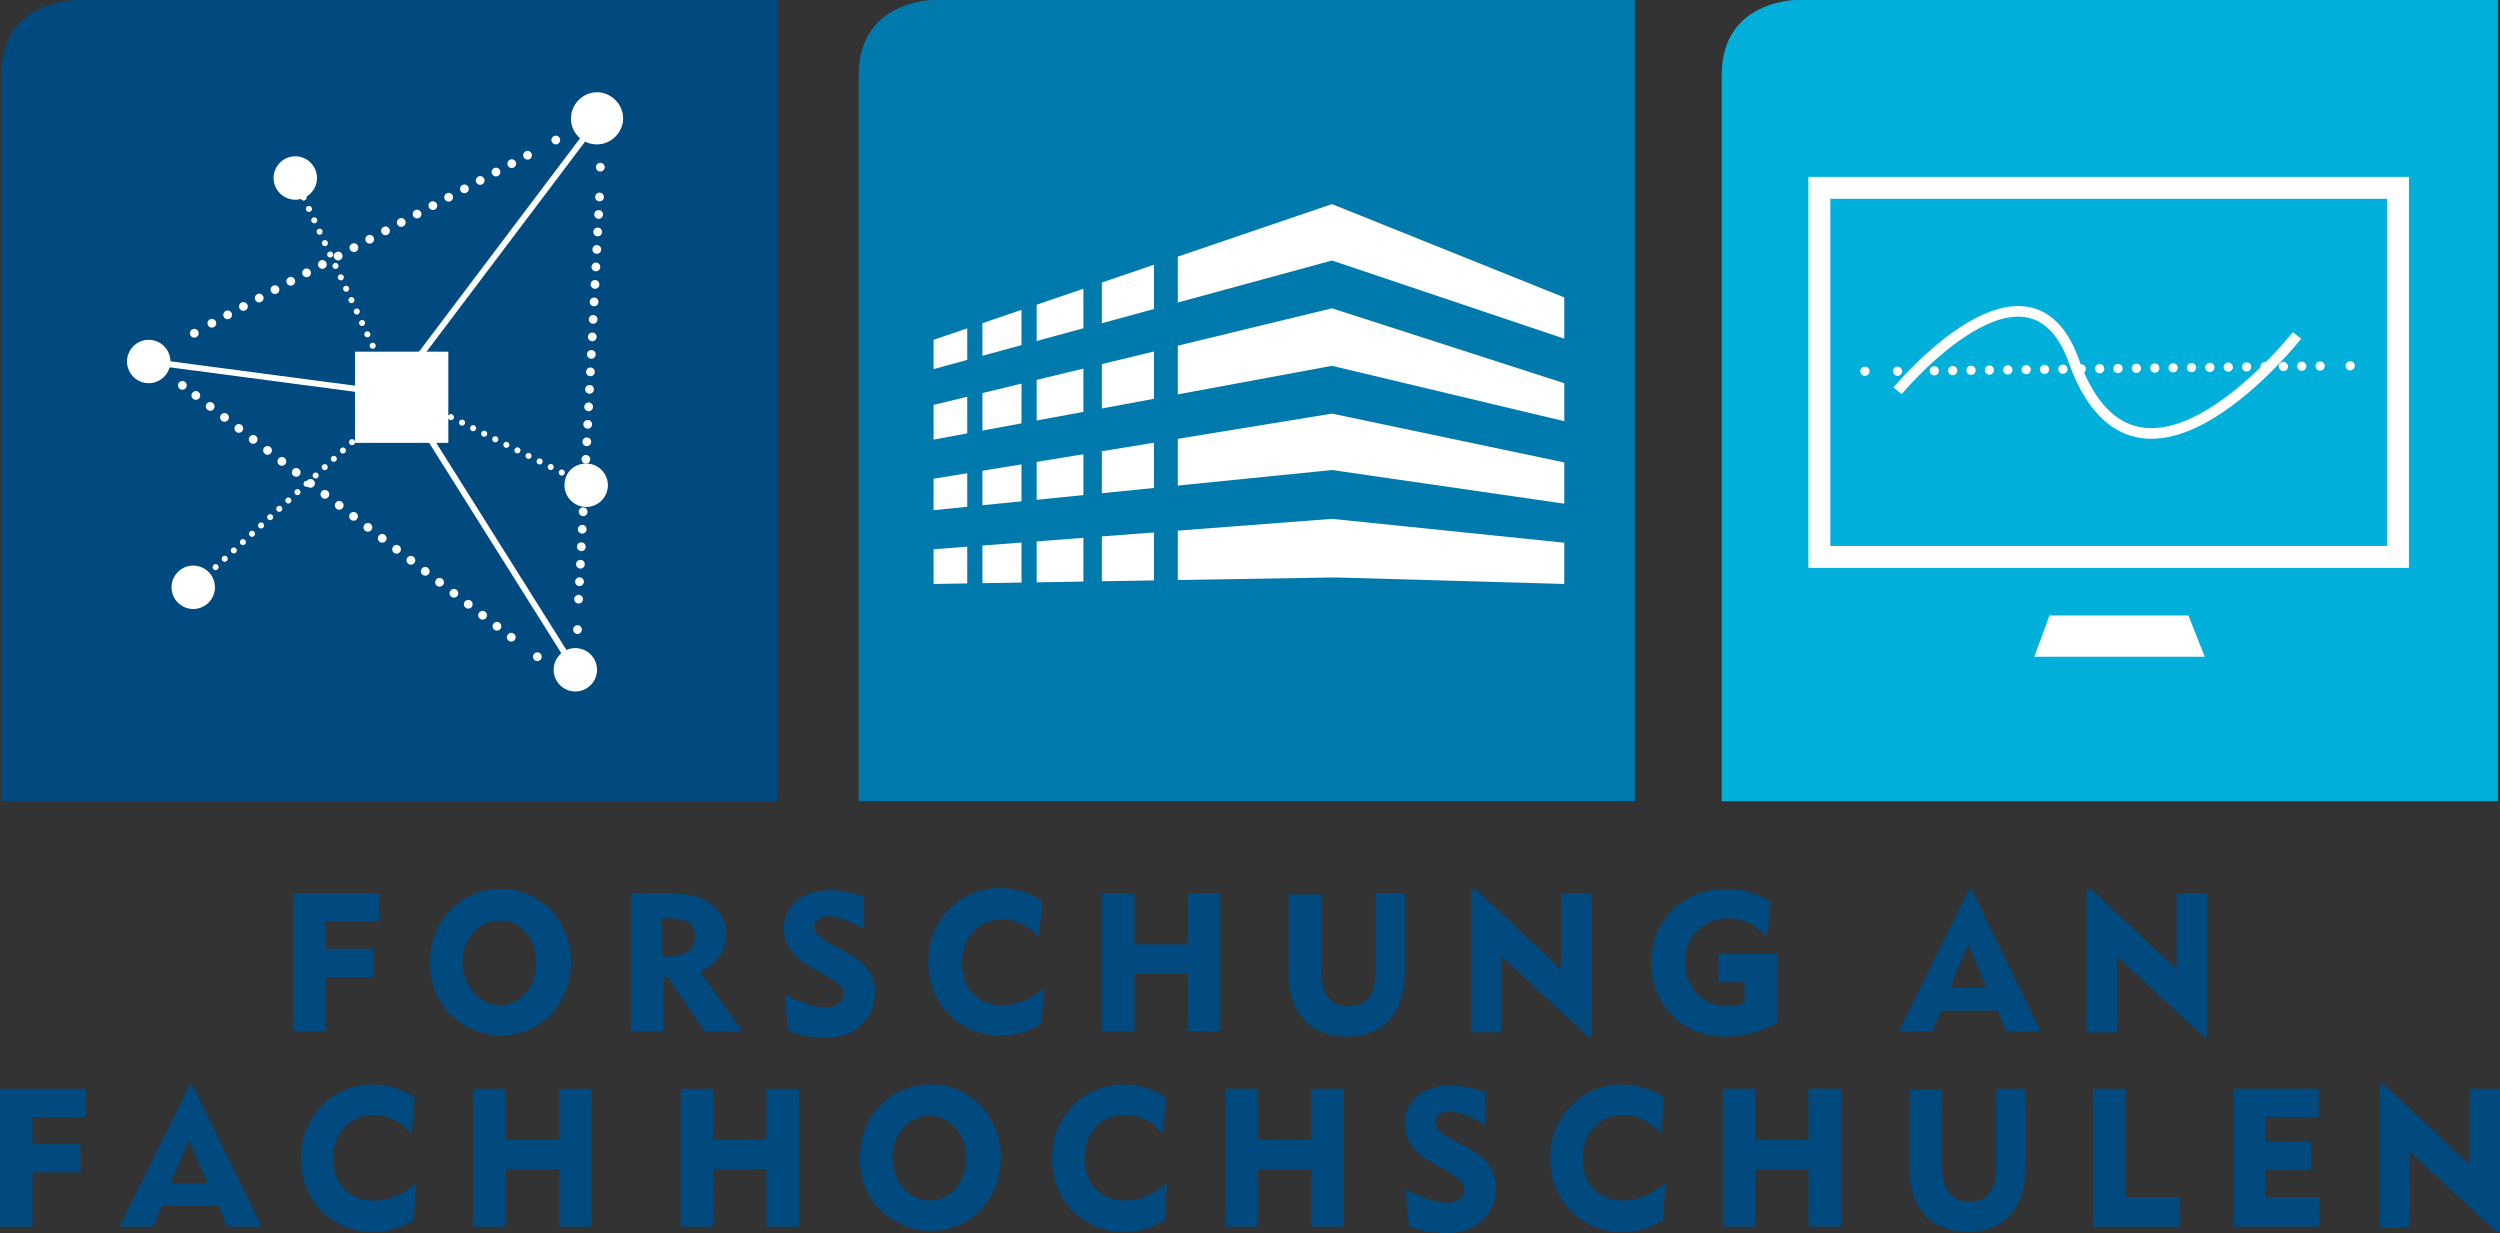 <?xml version="1.0" encoding="UTF-8"?>
<svg xmlns="http://www.w3.org/2000/svg" id="a" viewBox="0 0 405.46 200">
  <rect x="0" y="0" width="405.46" height="200" fill="#333333" stroke="none"/>
  <defs>
    <style>.b{fill:#fff;}.c,.d,.e,.f,.g,.h,.i,.j,.k,.l,.m,.n,.o{fill:none;stroke:#fff;}.c,.d,.e,.h,.i,.j,.l,.m,.n,.o{stroke-linecap:round;stroke-linejoin:round;}.c,.e,.g,.h,.j{stroke-width:.98px;}.d,.i{stroke-width:1.5px;}.e{stroke-dasharray:0 0 0 2.01;}.f{stroke-width:3.56px;}.f,.g,.k{stroke-miterlimit:3.99;}.h{stroke-dasharray:0 0 0 2.04;}.i{stroke-dasharray:0 0 0 2.98;}.j{stroke-dasharray:0 0 0 2;}.k{stroke-width:1.72px;}.l{stroke-dasharray:0 0 0 2.93;}.l,.m,.n,.o{stroke-width:1.42px;}.n{stroke-dasharray:0 0 0 2.84;}.p{fill:#004a80;}.o{stroke-dasharray:0 0 0 2.9;}.q{fill:#00b0db;}.r{fill:#0079ad;}</style>
  </defs>
  <path class="p" d="M126.06,129.93V0H12.32S.18,0,.18,12.15v117.78H126.06Z"></path>
  <path class="q" d="M405.11,129.93V0h-113.73s-12.15,0-12.15,12.15v117.78h125.88Z"></path>
  <path class="f" d="M295.07,30.46v59.86h93.84V30.46h-93.84Z"></path>
  <path class="k" d="M307.75,63.38s21.65-26.06,28.87-4.05c10.56,27.29,35.92-4.93,35.92-4.93"></path>
  <path class="b" d="M332.39,99.82l-2.46,6.69h27.64l-2.64-6.69h-22.54Z"></path>
  <path class="i" d="M307.75,60.21l70.95-.88"></path>
  <path class="d" d="M302.46,60.21h0m78.7-.88h0"></path>
  <path class="p" d="M47.54,144.89h13.91v4.58h-8.63v4.4h7.75v4.58h-7.75v8.8h-5.28v-22.36Zm25.53,2.64c2.11-2.11,4.93-3.35,8.1-3.35s5.99,1.23,8.1,3.35c2.11,2.29,3.35,5.28,3.35,8.45,0,2.82-.88,5.28-2.29,7.39-2.11,2.99-5.63,4.58-9.15,4.58-2.99,0-5.81-1.23-8.1-3.35-2.29-2.29-3.35-5.28-3.35-8.45s1.06-6.34,3.35-8.63Zm7.92,15.49c3.35,0,5.99-2.82,5.99-6.87s-2.64-6.87-5.99-6.87-5.99,2.99-5.99,6.87c.18,3.87,2.82,6.87,5.99,6.87Zm21.3-18.13h5.81c2.82,0,5.11,.18,7.04,1.58,1.76,1.23,2.64,2.99,2.64,4.93,0,2.82-1.41,4.93-4.23,6.16l6.87,9.68h-6.16l-5.99-8.8h-.7v8.8h-5.28v-22.36Zm5.11,4.05v6.16h1.06c2.64,0,4.23-1.06,4.23-3.17,0-2.29-1.41-2.99-4.4-2.99h-.88Zm26.41,14.44c1.94,0,2.99-.88,2.99-2.11,0-1.58-1.41-2.11-3.7-3.52l-1.58-.88c-2.99-1.76-4.4-3.7-4.4-6.34,0-3.52,2.82-6.16,7.39-6.16,1.76,0,3.52,.35,5.63,1.06v5.28c-2.46-1.41-4.4-2.11-5.63-2.11-1.58,0-2.46,.7-2.46,1.76,0,.7,.53,1.41,1.58,2.11l2.64,1.41c3.35,1.76,5.63,3.52,5.63,7.04,0,4.23-2.99,7.39-8.1,7.39-1.76,0-3.7-.35-5.99-1.06l-.53-5.99c2.46,1.23,4.4,2.11,6.51,2.11h0Zm28.7-14.26c-3.7,0-6.51,2.82-6.51,7.04s2.64,6.87,6.51,6.87c2.29,0,4.58-.88,6.87-2.82l-.53,5.81c-1.94,1.23-4.23,1.94-6.69,1.94-2.64,0-5.11-.88-7.22-2.46-2.82-2.29-4.4-5.63-4.4-9.51,0-3.35,1.23-6.34,3.35-8.45,2.11-2.29,5.11-3.52,8.27-3.52,2.46,0,4.75,.7,6.87,2.11l-.53,5.81c-1.94-1.94-3.87-2.82-5.99-2.82Zm16.2-4.23h5.28v8.27h8.63v-8.27h5.28v22.36h-5.28v-9.33h-8.63v9.33h-5.28v-22.36Zm35.56,12.32c0,4.05,1.41,5.99,4.4,5.99,2.82,0,4.4-1.76,4.4-5.46v-12.85h4.75v12.85c0,6.69-3.7,10.39-9.33,10.39s-9.51-3.52-9.51-10.21v-12.85h5.28v12.15Zm24.47-13.03h.53l13.91,13.03v-12.32h4.93v23.24h-.53l-14.08-13.03v12.32h-4.93v-23.24h.18Zm49.65,21.65c-2.99,1.58-5.81,2.29-8.63,2.29-6.87,0-11.97-5.11-11.97-11.97s5.11-11.97,12.15-11.97c2.64,0,5.11,.7,7.22,2.11l-.53,5.63c-2.11-2.11-4.05-2.99-6.34-2.99-4.05,0-7.04,2.99-7.04,7.04s2.82,7.22,6.87,7.22c.88,0,1.94-.18,2.82-.53v-3.35h-4.23v-4.58h9.51v11.09h.18Z"></path>
  <path class="p" d="M319.37,144.19h.35l11.27,23.06h-5.63l-1.41-3.35h-9.15l-1.41,3.35h-5.46l11.44-23.06Zm2.82,16.02l-2.99-7.04-2.99,7.04h5.99Zm16.37-16.02h.53l13.91,13.03v-12.32h4.93v23.24h-.53l-14.08-13.03v12.32h-4.93v-23.24h.18Z"></path>
  <path class="p" d="M0,176.58H13.91v4.58H5.28v4.4h7.75v4.58H5.28v8.8H0v-22.36Z"></path>
  <path class="p" d="M30.81,175.88h.35l11.27,23.06h-5.63l-1.41-3.35h-9.15l-1.41,3.35h-5.46l11.44-23.06Zm2.82,16.02l-2.99-7.04-2.99,7.04h5.99Zm26.94-11.09c-3.7,0-6.51,2.82-6.51,7.04s2.64,6.87,6.51,6.87c2.29,0,4.58-.88,6.87-2.82l-.35,5.99c-1.94,1.23-4.23,1.94-6.69,1.94-2.64,0-5.11-.88-7.22-2.46-2.82-2.29-4.4-5.63-4.4-9.51,0-3.35,1.23-6.34,3.35-8.45,2.11-2.29,5.11-3.52,8.27-3.52,2.46,0,4.75,.7,6.87,2.11l-.53,5.81c-2.11-2.11-4.05-2.99-6.16-2.99Zm16.2-4.23h5.28v8.27h8.63v-8.27h5.28v22.36h-5.28v-9.33h-8.63v9.33h-5.28v-22.36Z"></path>
  <path class="p" d="M110.39,176.58h5.28v8.27h8.63v-8.27h5.28v22.36h-5.28v-9.33h-8.63v9.33h-5.28v-22.36Zm32.39,2.64c2.11-2.11,4.93-3.35,8.1-3.35s5.99,1.23,8.1,3.35c2.11,2.29,3.35,5.28,3.35,8.45,0,2.82-.88,5.28-2.29,7.39-2.11,2.99-5.63,4.58-9.15,4.58-2.99,0-5.81-1.23-8.1-3.35-2.29-2.29-3.35-5.28-3.35-8.45s1.06-6.34,3.35-8.63Zm7.92,15.49c3.35,0,5.99-2.82,5.99-6.87s-2.64-6.87-5.99-6.87-5.99,2.99-5.99,6.87c.18,3.87,2.82,6.87,5.99,6.87Zm31.69-13.91c-3.7,0-6.51,2.82-6.51,7.04s2.64,6.87,6.51,6.87c2.29,0,4.58-.88,6.87-2.82l-.35,5.99c-1.94,1.23-4.23,1.94-6.69,1.94-2.64,0-5.11-.88-7.22-2.46-2.82-2.29-4.4-5.63-4.4-9.51,0-3.35,1.23-6.34,3.35-8.45,2.11-2.29,5.11-3.52,8.27-3.52,2.46,0,4.75,.7,6.87,2.11l-.53,5.81c-1.94-2.11-3.87-2.99-6.16-2.99Zm16.37-4.23h5.28v8.27h8.63v-8.27h5.28v22.36h-5.28v-9.33h-8.63v9.33h-5.28v-22.36Zm35.74,18.49c1.94,0,2.99-.88,2.99-2.11,0-1.58-1.41-2.11-3.7-3.52l-1.58-.88c-2.99-1.76-4.4-3.7-4.4-6.34,0-3.52,2.82-6.16,7.39-6.16,1.76,0,3.52,.35,5.63,1.06v5.28c-2.46-1.41-4.4-2.11-5.63-2.11-1.58,0-2.46,.7-2.46,1.76,0,.7,.53,1.41,1.58,2.11l2.64,1.41c3.35,1.76,5.63,3.52,5.63,7.04,0,4.23-2.99,7.39-8.1,7.39-1.76,0-3.7-.35-5.99-1.06l-.53-5.99c2.46,1.06,4.4,2.11,6.51,2.11h0Zm28.7-14.26c-3.7,0-6.51,2.82-6.51,7.04s2.64,6.87,6.51,6.87c2.29,0,4.58-.88,6.87-2.82l-.35,5.99c-1.94,1.23-4.23,1.94-6.69,1.94-2.64,0-5.11-.88-7.22-2.46-2.82-2.29-4.4-5.63-4.4-9.51,0-3.35,1.23-6.34,3.35-8.45,2.11-2.29,5.11-3.52,8.27-3.52,2.46,0,4.75,.7,6.87,2.11l-.53,5.81c-2.11-2.11-4.05-2.99-6.16-2.99h0Zm16.2-4.23h5.28v8.27h8.63v-8.27h5.28v22.36h-5.28v-9.33h-8.63v9.33h-5.28v-22.36Zm35.56,12.32c0,4.05,1.41,5.99,4.4,5.99,2.82,0,4.4-1.76,4.4-5.46v-12.85h4.75v12.85c0,6.69-3.7,10.39-9.33,10.39s-9.51-3.52-9.51-10.21v-12.85h5.28v12.15Zm24.47-12.32h5.28v17.61h8.8v4.75h-14.08v-22.36Zm22.71,0h13.91v4.58h-8.63v4.05h7.39v4.58h-7.39v4.4h8.8v4.75h-13.91v-22.36h-.18Zm23.94-.7h.53l13.91,13.03v-12.32h4.93v23.24h-.53l-14.08-13.03v12.32h-4.93v-23.24h.18Z"></path>
  <path class="r" d="M265.14,129.93V0h-113.73s-12.15,0-12.15,12.15v117.78h125.88Z"></path>
  <path class="b" d="M151.41,55.11l64.61-22.01,37.68,15.14v6.69l-37.68-12.68-64.61,17.61v-4.75Z"></path>
  <path class="b" d="M151.41,65.67l64.61-15.67,37.68,12.15v6.16l-37.68-8.98-64.61,11.97v-5.63Z"></path>
  <path class="b" d="M151.41,77.64l64.61-10.56,37.68,7.92v6.69l-37.68-5.46-64.61,6.51v-5.11Zm0,11.44l64.61-4.93,37.68,3.87v6.69l-37.15-1.06-65.14,1.06v-5.63Z"></path>
  <path class="r" d="M156.87,23.94V103.87h2.46V23.94h-2.46Zm8.8,0V103.87h2.46V23.94h-2.46Zm10.04,1.76V105.46h2.99V25.7h-2.99Zm11.44,1.58V107.22h3.87V27.29h-3.87Z"></path>
  <path class="e" d="M69.54,65.85l23.94,11.97"></path>
  <path class="c" d="M66.37,64.26h0m28.7,14.26h0"></path>
  <path class="b" d="M95.07,75.18c1.94,0,3.52,1.58,3.52,3.52s-1.58,3.52-3.52,3.52-3.52-1.58-3.52-3.52c0-2.11,1.58-3.52,3.52-3.52Z"></path>
  <path class="g" d="M67.08,66.9l26.23,41.73"></path>
  <path class="b" d="M67.08,63.38c1.94,0,3.52,1.58,3.52,3.52s-1.58,3.52-3.52,3.52-3.52-1.58-3.52-3.52,1.58-3.52,3.52-3.52Zm26.23,41.73c1.94,0,3.52,1.58,3.52,3.52s-1.58,3.52-3.52,3.52-3.52-1.58-3.52-3.52,1.58-3.52,3.52-3.52Z"></path>
  <path class="g" d="M64.08,63.91l-39.96-5.28"></path>
  <path class="b" d="M24.12,62.15c-1.94,0-3.52-1.58-3.52-3.52s1.58-3.52,3.52-3.52,3.52,1.58,3.52,3.52-1.58,3.52-3.52,3.52Z"></path>
  <path class="h" d="M63.03,61.62l-14.44-30.99"></path>
  <path class="c" d="M64.61,64.79h0M47.89,29.05h0"></path>
  <path class="b" d="M47.89,32.39c-1.94,0-3.52-1.58-3.52-3.52s1.58-3.52,3.52-3.52,3.52,1.58,3.52,3.52-1.58,3.52-3.52,3.52Z"></path>
  <path class="g" d="M62.85,64.61L99.12,16.55"></path>
  <path class="j" d="M60.04,69.01l-27.29,25"></path>
  <path class="c" d="M62.5,66.73h0m-31.16,28.52h0"></path>
  <path class="b" d="M31.34,91.73c-1.94,0-3.52,1.58-3.52,3.52s1.58,3.52,3.52,3.52,3.52-1.58,3.52-3.52-1.58-3.52-3.52-3.52ZM96.83,23.42c2.29,0,4.23-1.94,4.23-4.23s-1.94-4.23-4.23-4.23-4.23,1.94-4.23,4.23,1.76,4.23,4.23,4.23ZM57.57,57.04v14.79h15.14v-14.79h-15.14Z"></path>
  <path class="l" d="M82.92,103.35L31.69,64.08"></path>
  <path class="m" d="M87.15,106.51h0M29.58,62.5h0"></path>
  <path class="o" d="M85.56,25.18l-51.94,27.64"></path>
  <path class="m" d="M90.14,22.71h0M31.51,54.05h0"></path>
  <path class="n" d="M93.84,97.18l3.52-67.61"></path>
  <path class="m" d="M93.66,102.11h0m3.7-75h0"></path>
</svg>
